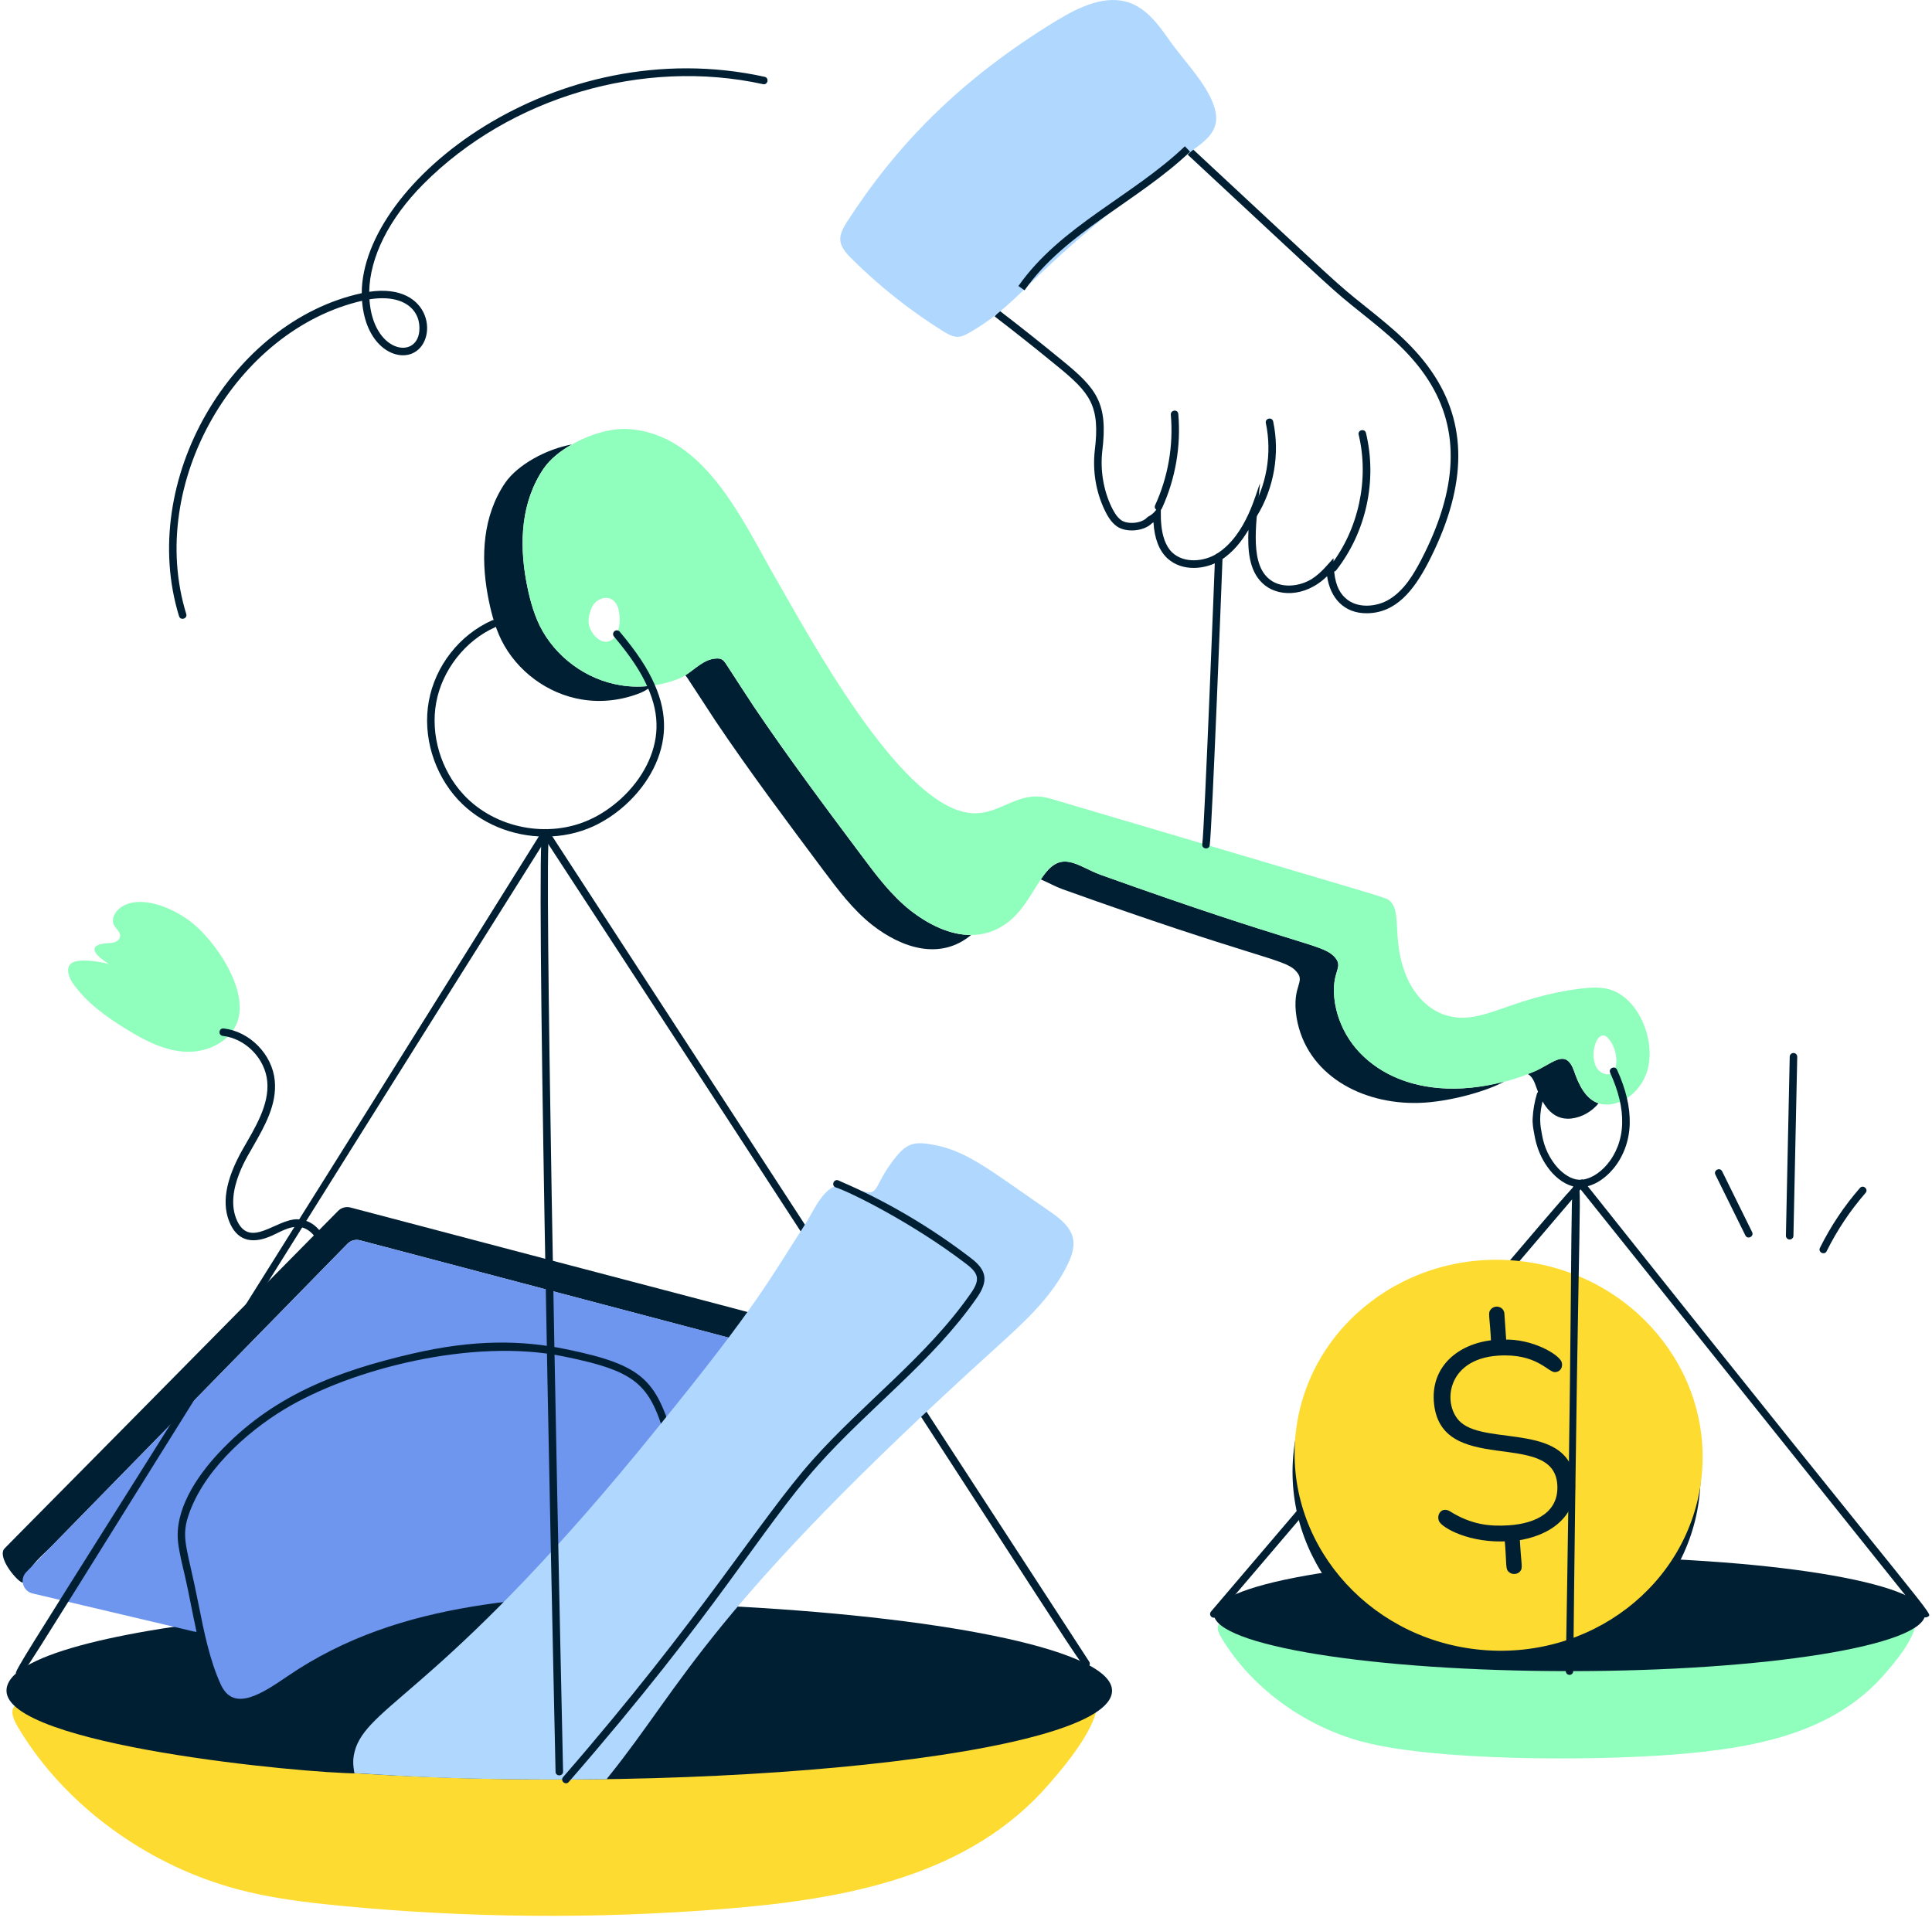 <svg width="351" height="349" viewBox="0 0 351 349" fill="none" xmlns="http://www.w3.org/2000/svg">
<path d="M43.074 343.249C49.212 344.893 55.552 345.658 61.877 346.269C85.026 348.499 108.37 348.694 131.551 346.838C153.593 345.072 176.026 340.97 190.563 324.178C193.616 320.645 203.074 309.868 197.962 305.603C192.02 300.646 173.275 307.02 159.438 308.029C150.549 308.672 141.645 307.516 132.756 306.906C104.235 304.944 75.576 308.639 47.038 306.979C36.937 306.393 17.207 304.154 6.52 307.882C1.091 309.779 1.375 310.975 4.379 315.615C13.08 329.086 27.674 339.138 43.074 343.249Z" fill="#FEDB30"/>
<path d="M202.032 307.182C202.032 318.993 127.872 326.229 64.978 322.216C55.316 322.208 1.18 317.113 1.18 307.182C1.18 294.534 80.997 288.681 134.05 291.905C173.592 294.078 202.032 300.101 202.032 307.182Z" fill="#011F33"/>
<path d="M49.448 287.997C47.673 287.656 45.459 287.232 43.66 286.174C43.221 285.922 43.229 285.344 43.579 284.994C53.151 274.624 64.945 270.172 78.701 266.965C91.147 264.026 100.344 264.466 109.648 266.81C110.185 266.94 110.348 267.632 109.917 267.999C107.678 269.838 109.054 268.471 105.375 271.629C93.996 281.413 75.6 287.729 62.878 288.836C55.699 289.389 50.913 288.193 49.448 287.997ZM45.085 285.385C46.697 286.117 48.626 286.451 50.384 286.793C59.215 288.494 66.655 287.42 75.299 285.092C96.722 279.239 104.528 270.212 107.939 267.803C99.701 265.89 90.911 265.492 79.002 268.3C65.784 271.393 54.421 275.601 45.085 285.385Z" fill="#011F33"/>
<path d="M149.434 242.652C148.799 241.537 153.325 243.051 63.676 219.397C62.87 219.186 62.007 219.422 61.421 220.016C38.622 243.1 58.93 222.539 35.464 246.298C30.955 250.865 26.445 255.423 21.944 259.989C0.106 282.088 0.765 281.347 0.651 281.583C-0.269 283.407 3.28 287.452 4.062 287.533C4.534 287.582 4.835 287.037 4.932 286.573C5.405 284.367 7.635 282.707 9.189 281.12C13.715 276.488 23.344 266.656 27.87 262.024C31.598 258.207 56.961 232.29 63.13 225.982C63.716 225.38 64.579 225.144 65.393 225.355C192.533 258.882 122.517 240.593 144.363 246.185C146.097 246.632 146.797 247.723 147.766 249.188C147.977 249.514 148.278 249.864 148.669 249.831C149.296 248.04 150.452 244.443 149.434 242.652Z" fill="#011F33"/>
<path d="M126.204 272.956L148.278 250.848C149.548 249.579 148.962 247.405 147.22 246.941L65.401 225.355C64.587 225.144 63.725 225.38 63.139 225.982L4.786 285.621C3.516 286.915 4.151 289.104 5.917 289.52L35.244 296.438C35.961 296.609 36.709 296.43 37.279 295.958C43.791 290.513 85.319 257.718 123.656 273.436C124.535 273.802 125.536 273.623 126.204 272.956Z" fill="#6E96EE"/>
<path d="M34.243 286.101C35.749 292.629 36.685 300.256 39.493 306.368C42.464 312.839 49.48 307.174 53.908 304.244C80.809 286.443 121.117 291.888 126.505 288.649C130.217 286.418 125.935 277.245 125.105 274.054C124.169 270.457 123.192 266.859 122.183 263.286C118.854 251.516 117.307 248.415 100.719 245.428C92.189 243.889 83.406 244.679 75.006 246.632C61.307 249.823 49.733 254.259 40.193 264.507C37.483 267.413 35.057 270.725 33.771 274.527C32.338 278.735 32.965 280.59 34.243 286.101Z" fill="#6E96EE"/>
<path d="M42.244 309.844C40.795 309.445 39.664 308.371 38.874 306.645C36.034 300.451 35.106 292.889 33.576 286.247C33.095 284.212 32.591 282.202 32.363 280.314C31.646 274.421 35.676 268.348 39.688 264.043C49.383 253.632 61.104 249.163 74.843 245.965C86.255 243.303 94.907 243.531 102.689 245.11C117.462 248.122 119.383 250.881 122.834 263.09C125.178 271.393 125.479 273.216 126.562 276.333C128.051 280.639 130.298 287.151 126.855 289.226C125.471 290.057 123.827 290.146 122.5 290.219C97.561 291.628 73.638 291.628 52.989 305.676C50.009 307.72 45.647 310.796 42.244 309.844ZM51.719 256.025C44.588 260.323 36.367 267.746 33.958 276.252C33.038 279.907 34.145 281.787 36.042 291.359C37.051 296.43 38.093 301.672 40.12 306.083C42.456 311.154 47.6 307.72 52.231 304.561C73.142 290.293 97.504 290.301 122.435 288.868C123.607 288.803 125.072 288.722 126.163 288.071C129.297 286.19 125.211 277.155 124.454 274.233C122.745 267.689 121.426 263.107 121.353 262.83C118.219 251.736 116.428 249.302 102.436 246.461C85.962 243.059 63.879 248.691 51.719 256.025Z" fill="#011F33"/>
<path d="M43.172 185.529C41.935 189.224 37.702 191.259 33.803 191.096C29.913 190.941 26.307 189.053 22.986 187.018C19.307 184.763 15.701 182.183 13.227 178.643C12.462 177.552 11.9 175.867 12.942 175.045C14.138 174.093 17.85 174.622 19.828 175.183C16.979 173.425 15.538 171.488 20.096 171.333C20.87 171.309 21.765 170.877 21.83 170.104C21.895 169.249 20.935 168.688 20.626 167.89C20.129 166.629 21.309 164.431 24.256 163.967C27.748 163.413 32.143 165.489 34.813 167.597C39.119 171.008 45.134 179.684 43.172 185.529Z" fill="#90FEBC"/>
<path d="M118.553 124.555C117.869 125.076 117.161 125.564 116.428 125.865C113.042 127.233 109.306 127.697 105.708 127.095C99.49 126.085 93.89 121.934 91.082 116.285C89.828 113.721 89.12 110.881 88.599 108.072C87.346 101.113 87.695 93.722 91.79 87.715C94.109 84.362 99.351 81.578 103.877 80.756C101.753 81.953 99.921 83.458 98.773 85.119C94.679 91.126 94.329 98.517 95.583 105.476C96.104 108.317 96.812 111.125 98.065 113.713C100.873 119.338 106.473 123.481 112.692 124.49C114.621 124.832 116.615 124.832 118.553 124.555Z" fill="#011F33"/>
<path d="M176.425 169.884C170.882 174.499 163.931 172.367 158.388 168.004C154.953 165.277 152.275 161.704 149.629 158.18C142.947 149.226 136.256 140.305 130.013 131.026C128.434 128.649 126.904 126.224 125.317 123.847C124.991 123.359 124.771 122.976 124.495 122.699C126.212 121.609 127.799 119.891 129.818 119.671C131.315 119.484 131.511 120.054 132.3 121.25C133.879 123.652 135.41 126.077 136.997 128.454C143.248 137.7 149.931 146.654 156.613 155.575C159.259 159.124 161.936 162.673 165.371 165.399C168.757 168.053 172.656 169.909 176.425 169.884Z" fill="#011F33"/>
<path d="M273.375 196.46C270.339 198.194 263.355 200.229 257.796 200.391C247.418 200.701 237.317 195.296 235.559 184.894C234.582 178.716 237.537 178.48 235.258 176.241C233.133 174.174 227.663 173.979 193.022 161.558C191.687 161.069 190.376 160.328 189.09 159.783C192.826 154.037 195.504 157.349 200.005 158.961C235.543 171.699 239.97 171.496 242.241 173.645C244.521 175.883 241.574 176.07 242.543 182.322C244.325 192.862 256.152 201.14 273.375 196.46Z" fill="#011F33"/>
<path d="M290.428 200.473C289.174 201.97 287.4 203.012 285.462 203.232C281.751 203.639 280.058 200.285 279.024 197.315C278.617 196.085 278.121 195.434 277.551 195.133C281.897 193.692 284.364 189.964 286.008 194.726C286.83 197.111 288.083 199.708 290.428 200.473Z" fill="#011F33"/>
<path d="M247.491 316.453C260.604 319.953 288.979 319.994 304.411 318.765C318.591 317.634 333.022 314.988 342.382 304.187C344.352 301.916 350.432 294.981 347.144 292.238C343.318 289.047 331.264 293.15 322.359 293.801C316.637 294.216 310.915 293.467 305.193 293.077C286.846 291.815 268.402 294.192 250.047 293.125C244.284 292.792 238.505 292.124 232.718 292.401C229.853 292.539 226.711 292.751 223.976 293.711C220.484 294.932 220.672 295.698 222.601 298.685C228.193 307.337 237.586 313.808 247.491 316.453Z" fill="#90FEBC"/>
<path d="M285.145 303.634C320.829 303.634 349.757 298.984 349.757 293.248C349.757 287.511 320.829 282.861 285.145 282.861C249.461 282.861 220.533 287.511 220.533 293.248C220.533 298.984 249.461 303.634 285.145 303.634Z" fill="#011F33"/>
<path d="M292.479 179.79C290.843 179.302 289.068 179.408 287.351 179.603C273.953 181.255 269.322 186.424 262.769 184.487C259.497 183.534 256.982 180.751 255.623 177.641C252.75 171.089 254.744 165.733 252.571 163.78C251.724 162.974 255.81 164.382 190.873 145.116C184.597 143.235 181.545 148.713 175.562 147.623C163.019 145.344 147.22 116.009 140.912 105.053C134.881 94.602 128.003 78.778 114.06 77.956C111.056 77.769 107.125 78.909 103.885 80.764C101.761 81.961 99.929 83.467 98.782 85.127C94.688 91.134 94.338 98.525 95.591 105.484C96.112 108.325 96.82 111.133 98.073 113.721C100.882 119.346 106.482 123.489 112.7 124.498C114.638 124.824 116.632 124.824 118.569 124.555C120.229 124.335 121.874 123.904 123.428 123.269C123.811 123.106 124.161 122.911 124.519 122.699C126.236 121.609 127.824 119.891 129.842 119.671C131.34 119.484 131.535 120.054 132.325 121.25C133.904 123.652 135.434 126.077 137.021 128.454C143.273 137.701 149.955 146.654 156.638 155.575C159.283 159.124 161.961 162.673 165.396 165.399C171.851 170.446 179.363 172.025 184.882 165.92C186.982 163.576 188.349 160.508 190.254 158.228C193.201 154.655 196.53 157.708 200.022 158.969C235.559 171.708 239.987 171.504 242.258 173.653C243.788 175.151 242.941 176.111 242.583 177.633C241.737 181.345 243.096 187.254 247.141 191.389C255.045 199.488 268.312 199.04 278.552 194.775C281.938 193.465 284.445 190.136 286.032 194.718C287.172 198.047 288.954 201.043 292.471 200.668C295.556 200.31 298.144 197.86 299.153 194.913C301.042 189.395 297.818 181.377 292.479 179.79ZM112.44 114.023C112.277 114.869 111.951 115.74 111.211 116.236C109.217 117.604 107.035 114.902 106.929 113.046C106.872 112.012 107.288 110.482 107.963 109.66C108.728 108.732 110.177 108.292 111.186 108.919C111.951 109.407 112.334 110.311 112.472 111.214C112.627 112.142 112.627 113.095 112.44 114.023ZM289.964 193.815C288.669 191.226 290.379 186.302 292.34 188.85C293.268 189.997 293.708 191.527 293.651 193.001C293.456 196.297 290.713 195.312 289.964 193.815Z" fill="#90FEBC"/>
<path d="M99.034 152.002C93.157 152.002 87.272 149.657 83.235 145.319C78.807 140.549 76.764 133.688 77.904 127.404C79.076 120.974 83.479 115.349 89.405 112.712C89.747 112.557 90.146 112.712 90.308 113.062C90.463 113.404 90.308 113.811 89.958 113.965C84.529 116.383 80.321 121.755 79.247 127.656C78.18 133.517 80.085 139.931 84.236 144.399C89.934 150.528 99.604 152.417 107.214 148.884C109.151 147.997 110.999 146.752 112.725 145.205C116.762 141.542 119.147 136.838 119.269 132.296C119.342 129.886 118.813 127.461 117.665 124.873C116.436 122.064 114.548 119.224 111.544 115.65C111.3 115.357 111.341 114.934 111.626 114.69C111.911 114.446 112.342 114.486 112.586 114.771C115.671 118.45 117.625 121.397 118.911 124.327C120.148 127.103 120.71 129.732 120.636 132.345C120.506 137.253 117.958 142.316 113.644 146.231C111.821 147.875 109.851 149.185 107.792 150.138C105.033 151.391 102.037 152.002 99.034 152.002Z" fill="#011F33"/>
<path d="M282.076 213.195C279.211 210.045 278.837 206.407 278.755 206.13C278.568 205.137 278.373 204.111 278.454 203.094C278.536 201.629 278.796 200.164 279.219 198.747C279.48 197.868 280.782 198.275 280.522 199.138C279.431 202.784 279.846 204.543 280.155 206.211C280.546 208.507 281.555 210.598 283.069 212.259C283.989 213.219 285.43 214.359 287.05 214.359C290.183 214.359 294.587 210.257 294.709 204.079C294.782 201.295 294.066 198.308 292.536 194.93C292.161 194.116 293.39 193.538 293.781 194.368C295.401 197.933 296.15 201.124 296.085 204.111C295.954 210.826 291.176 215.564 287.221 215.718C285.153 215.726 283.493 214.668 282.076 213.195Z" fill="#011F33"/>
<path d="M3.28 304.211C2.132 303.495 -2.735 313.14 98.529 150.952C98.651 150.756 98.871 150.634 99.099 150.634C99.099 150.634 99.099 150.634 99.107 150.634C99.335 150.634 99.555 150.748 99.677 150.943L197.889 301.924C198.092 302.242 198.003 302.665 197.685 302.868C196.538 303.593 203.237 312.058 99.107 152.588C-2.125 313.523 4.436 304.928 3.28 304.211Z" fill="#011F33"/>
<path d="M349.22 293.671L287.164 216.101L221.046 293.695C220.802 293.98 220.37 294.013 220.085 293.768C219.801 293.524 219.76 293.093 220.012 292.808C290.248 210.509 286.895 213.586 287.717 214.603C353.444 297.277 351.23 292.946 350.18 293.785C350.058 293.882 349.464 293.98 349.22 293.671Z" fill="#011F33"/>
<path d="M308.748 271.823C310.905 252.338 296.151 234.716 275.795 232.463C255.439 230.21 237.189 244.18 235.033 263.664C232.876 283.149 247.63 300.771 267.986 303.023C288.342 305.276 306.592 291.307 308.748 271.823Z" fill="#011F33"/>
<path d="M309.119 268.493C311.276 249.008 296.522 231.386 276.166 229.133C255.811 226.88 237.561 240.849 235.404 260.334C233.248 279.819 248.001 297.441 268.357 299.693C288.713 301.946 306.963 287.977 309.119 268.493Z" fill="#FEDB30"/>
<path d="M285.145 304.317C285.137 304.317 285.137 304.317 285.145 304.317C284.762 304.309 284.461 304 284.461 303.625C286.024 211.543 285.007 215.344 286.333 215.344H286.341C287.684 215.36 286.757 211.534 285.82 303.642C285.82 304.016 285.511 304.317 285.145 304.317Z" fill="#011F33"/>
<path d="M248.257 111.426C244.227 111.426 241.688 108.724 241.102 104.695C237.016 108.683 231.896 108.431 229.348 105.948C226.85 103.604 226.662 99.713 226.817 96.286C225.661 98.224 224.041 100.364 221.787 101.781C219.019 103.506 214.787 103.929 212.068 101.431C210.57 100.014 209.732 97.825 209.561 94.903C209.472 94.96 209.382 95.008 209.301 95.057C207.868 96.531 204.637 96.84 202.919 95.643C201.812 94.854 201.153 93.657 200.648 92.591C199.094 89.294 198.491 85.591 198.89 81.888C199.908 73.675 198.052 71.396 192.045 66.496C188.016 63.191 184.304 60.252 180.714 57.501L181.545 56.419C185.151 59.178 188.87 62.125 192.908 65.437C199.232 70.59 201.348 73.186 200.249 82.042C199.883 85.436 200.461 88.985 201.885 92.005C202.317 92.908 202.862 93.918 203.709 94.52C204.897 95.342 207.429 95.09 208.373 94.048L208.544 93.91C209.87 93.169 209.805 92.786 210.912 91.663C210.986 92.534 210.342 97.914 213.004 100.421C215.194 102.432 218.791 102.025 221.07 100.608C226.556 97.174 228.25 89.189 228.917 87.838C228.339 94.26 226.955 101.829 230.301 104.955C232.433 107.031 236.015 106.632 238.318 105.199C240.133 104.043 241.403 102.326 242.258 101.431L242.339 103.099C242.461 105.704 243.137 107.503 244.398 108.626C246.474 110.628 250.104 110.327 252.424 108.886C255.143 107.218 256.811 104.353 258.154 101.805C264.886 88.871 265.325 78.159 259.497 69.068C256.266 64.029 251.96 60.57 247.394 56.915C241.493 52.17 243.78 54.132 215.78 28.101L216.716 27.108C244.081 52.544 242.38 51.144 248.248 55.841C252.693 59.406 257.291 63.093 260.645 68.327C266.766 77.867 266.343 89.026 259.367 102.432C256.852 107.177 253.661 111.426 248.257 111.426Z" fill="#011F33"/>
<path d="M241.704 102.757C246.816 96.189 248.786 87.08 246.84 78.99C246.629 78.111 247.955 77.793 248.167 78.672C250.234 87.284 248.224 96.604 242.779 103.596C242.233 104.304 241.151 103.465 241.704 102.757Z" fill="#011F33"/>
<path d="M227.142 93.12C230.113 88.318 231.139 82.4 229.975 76.874C229.788 76.003 231.115 75.693 231.31 76.589C232.555 82.457 231.456 88.741 228.306 93.836C227.826 94.602 226.67 93.893 227.142 93.12Z" fill="#011F33"/>
<path d="M209.862 91.793C212.215 86.657 213.199 80.968 212.711 75.351C212.638 74.497 213.989 74.269 214.07 75.237C214.575 81.09 213.549 87.015 211.099 92.363C210.733 93.185 209.488 92.615 209.862 91.793Z" fill="#011F33"/>
<path d="M171.378 60.204C165.306 56.427 159.657 51.926 154.578 46.863C152.079 44.348 152.242 42.972 153.772 40.473C162.856 26.351 174.431 14.419 192.004 3.707C192.053 3.674 192.077 3.642 192.134 3.642C196.147 1.208 200.933 -1.055 205.288 0.524C208.47 1.705 210.595 4.651 212.54 7.427C215.072 11.073 219.988 15.908 220.842 20.36C221.559 24.056 218.702 25.773 216.024 27.784C186.583 48.947 186.77 54.27 176.205 60.391C174.406 61.457 173.495 61.539 171.378 60.204Z" fill="#B0D8FF"/>
<path d="M186.135 52.748L185.02 51.967C192.696 41.035 205.727 35.671 215.267 26.579L216.211 27.564C206.688 36.632 193.575 42.142 186.135 52.748Z" fill="#011F33"/>
<path d="M218.425 153.369C218.832 150.716 220.729 101.675 220.745 101.178C220.786 100.267 222.145 100.324 222.112 101.235C222.039 103.262 220.199 150.854 219.776 153.581C219.646 154.468 218.287 154.264 218.425 153.369Z" fill="#011F33"/>
<path d="M317.093 224.468L311.647 213.431C311.249 212.625 312.47 212.015 312.877 212.829L318.322 223.866C318.713 224.663 317.492 225.274 317.093 224.468Z" fill="#011F33"/>
<path d="M325.143 225.209C325.135 225.209 325.135 225.209 325.126 225.209C324.752 225.201 324.451 224.891 324.459 224.517L325.151 191.991C325.159 191.617 325.46 191.324 325.835 191.324C325.843 191.324 325.843 191.324 325.851 191.324C326.225 191.332 326.526 191.641 326.518 192.016L325.826 224.541C325.818 224.916 325.509 225.209 325.143 225.209Z" fill="#011F33"/>
<path d="M330.645 226.723C332.59 222.8 335.032 219.145 337.897 215.857C338.5 215.173 339.517 216.076 338.923 216.752C336.139 219.951 333.763 223.508 331.866 227.325C331.475 228.131 330.238 227.537 330.645 226.723Z" fill="#011F33"/>
<path d="M274.173 285.661C273.424 285.051 273.798 284.53 273.326 279.304L274.148 280.021C267.051 280.509 261.931 277.579 261.426 276.366C260.938 275.161 261.947 273.68 263.469 274.624C267.311 277.017 270.616 277.375 274.157 277.139C279.146 276.797 283.265 274.681 282.923 269.732C282.215 259.46 261.459 268.544 260.49 254.576C260.059 248.293 264.853 244.117 271.324 243.474L270.909 244.174C270.665 238.916 270.233 238.558 270.884 237.866C271.715 236.971 273.229 237.467 273.31 238.655L273.676 243.987L273.123 243.409C278.34 243.157 283.387 246.152 283.737 247.552C283.965 248.447 283.484 249.245 282.54 249.31C281.262 249.4 279.244 245.826 272.13 246.315C262.615 246.966 261.988 255.464 265.415 258.451C270.266 262.683 285.381 258.386 286.138 269.366C286.561 275.503 281.645 279.134 275.377 279.947L276.086 279.077C276.346 284.506 276.753 284.839 276.143 285.539C275.695 286.044 274.791 286.174 274.173 285.661Z" fill="#011F33"/>
<path d="M57.856 228.041C58.548 225.697 56.456 222.897 54.006 222.897C53.99 222.897 53.981 222.897 53.965 222.897C52.402 222.913 50.921 223.817 49.423 224.501C46.192 225.966 43.408 225.689 41.87 222.458C40.185 218.909 40.909 214.448 44.1 208.808C46.338 204.901 48.951 200.766 48.552 196.476C48.162 192.325 44.613 188.695 40.478 188.215C39.591 188.117 39.729 186.766 40.641 186.863C45.394 187.417 49.472 191.584 49.92 196.354C50.327 200.717 48.088 204.616 45.923 208.393C45.622 209.117 40.494 216.369 43.107 221.872C45.476 226.829 50.115 221.57 53.957 221.53C54.234 221.603 56.415 221.408 58.19 223.744C59.256 225.152 59.622 226.902 59.166 228.424C58.914 229.295 57.595 228.904 57.856 228.041Z" fill="#011F33"/>
<path d="M193.917 229.857C191.019 235.766 185.973 240.316 181.089 244.744C128.459 292.393 124.364 305.685 110.592 322.77C110.454 322.941 110.315 323.103 110.201 323.274C79.678 323.624 66.989 322.184 64.384 322.184C64.115 320.596 64.026 319.432 64.604 317.666C64.579 317.642 64.579 317.642 64.604 317.642C67.453 309.461 81.607 306.352 119.733 259.086C137.868 236.751 139.74 232.543 146.528 222.051C147.92 219.82 149.89 214.929 153.333 215.27C154.7 215.384 157.517 217.248 158.656 216.443C159.69 215.694 159.82 213.895 162.645 210.362C164.671 207.782 166.08 207.538 168.334 207.798C175.294 208.71 179.176 212.169 190.751 220.122C194.731 222.889 196.286 225.127 193.917 229.857Z" fill="#B0D8FF"/>
<path d="M102.306 322.875C127.368 294.053 138.071 276.04 147.595 265.312C156.792 254.975 168.424 246.412 176.319 235.066C178.118 232.526 177.866 231.387 175.465 229.588C165.746 222.165 154.318 216.524 151.843 215.751C150.989 215.466 151.412 214.188 152.275 214.457C152.438 214.513 152.584 214.587 152.739 214.668C161.001 218.225 168.904 222.865 176.287 228.505C179.241 230.719 179.681 232.673 177.434 235.855C169.433 247.357 157.875 255.83 148.612 266.224C137.982 278.197 130.591 292.434 103.332 323.771C102.746 324.455 101.712 323.559 102.306 322.875Z" fill="#011F33"/>
<path d="M100.931 321.915C100.06 282.308 97.3 152.921 98.529 150.96C98.733 150.642 99.156 150.553 99.474 150.74C99.758 150.919 99.864 151.277 99.742 151.587C98.879 155.445 101.028 264.588 102.298 321.882C102.314 322.786 100.947 322.818 100.931 321.915Z" fill="#011F33"/>
<path d="M32.526 111.955C24.964 87.325 42.073 58.364 65.719 53.269C65.767 33.042 100.898 5.603 138.91 13.955C139.781 14.142 139.512 15.485 138.617 15.29C116.843 10.512 92.628 17.642 76.919 33.441C70.635 39.765 67.184 46.757 67.078 53.016C78.669 51.299 79.751 62.263 74.819 64.249C71.555 65.568 66.37 62.621 65.776 54.652C42.887 59.927 26.535 87.813 33.836 111.556C34.096 112.419 32.794 112.81 32.526 111.955ZM67.119 54.384C67.737 64.013 75.624 65.38 76.17 60.236C76.561 56.549 73.63 53.35 67.119 54.384Z" fill="#011F33"/>
</svg>
